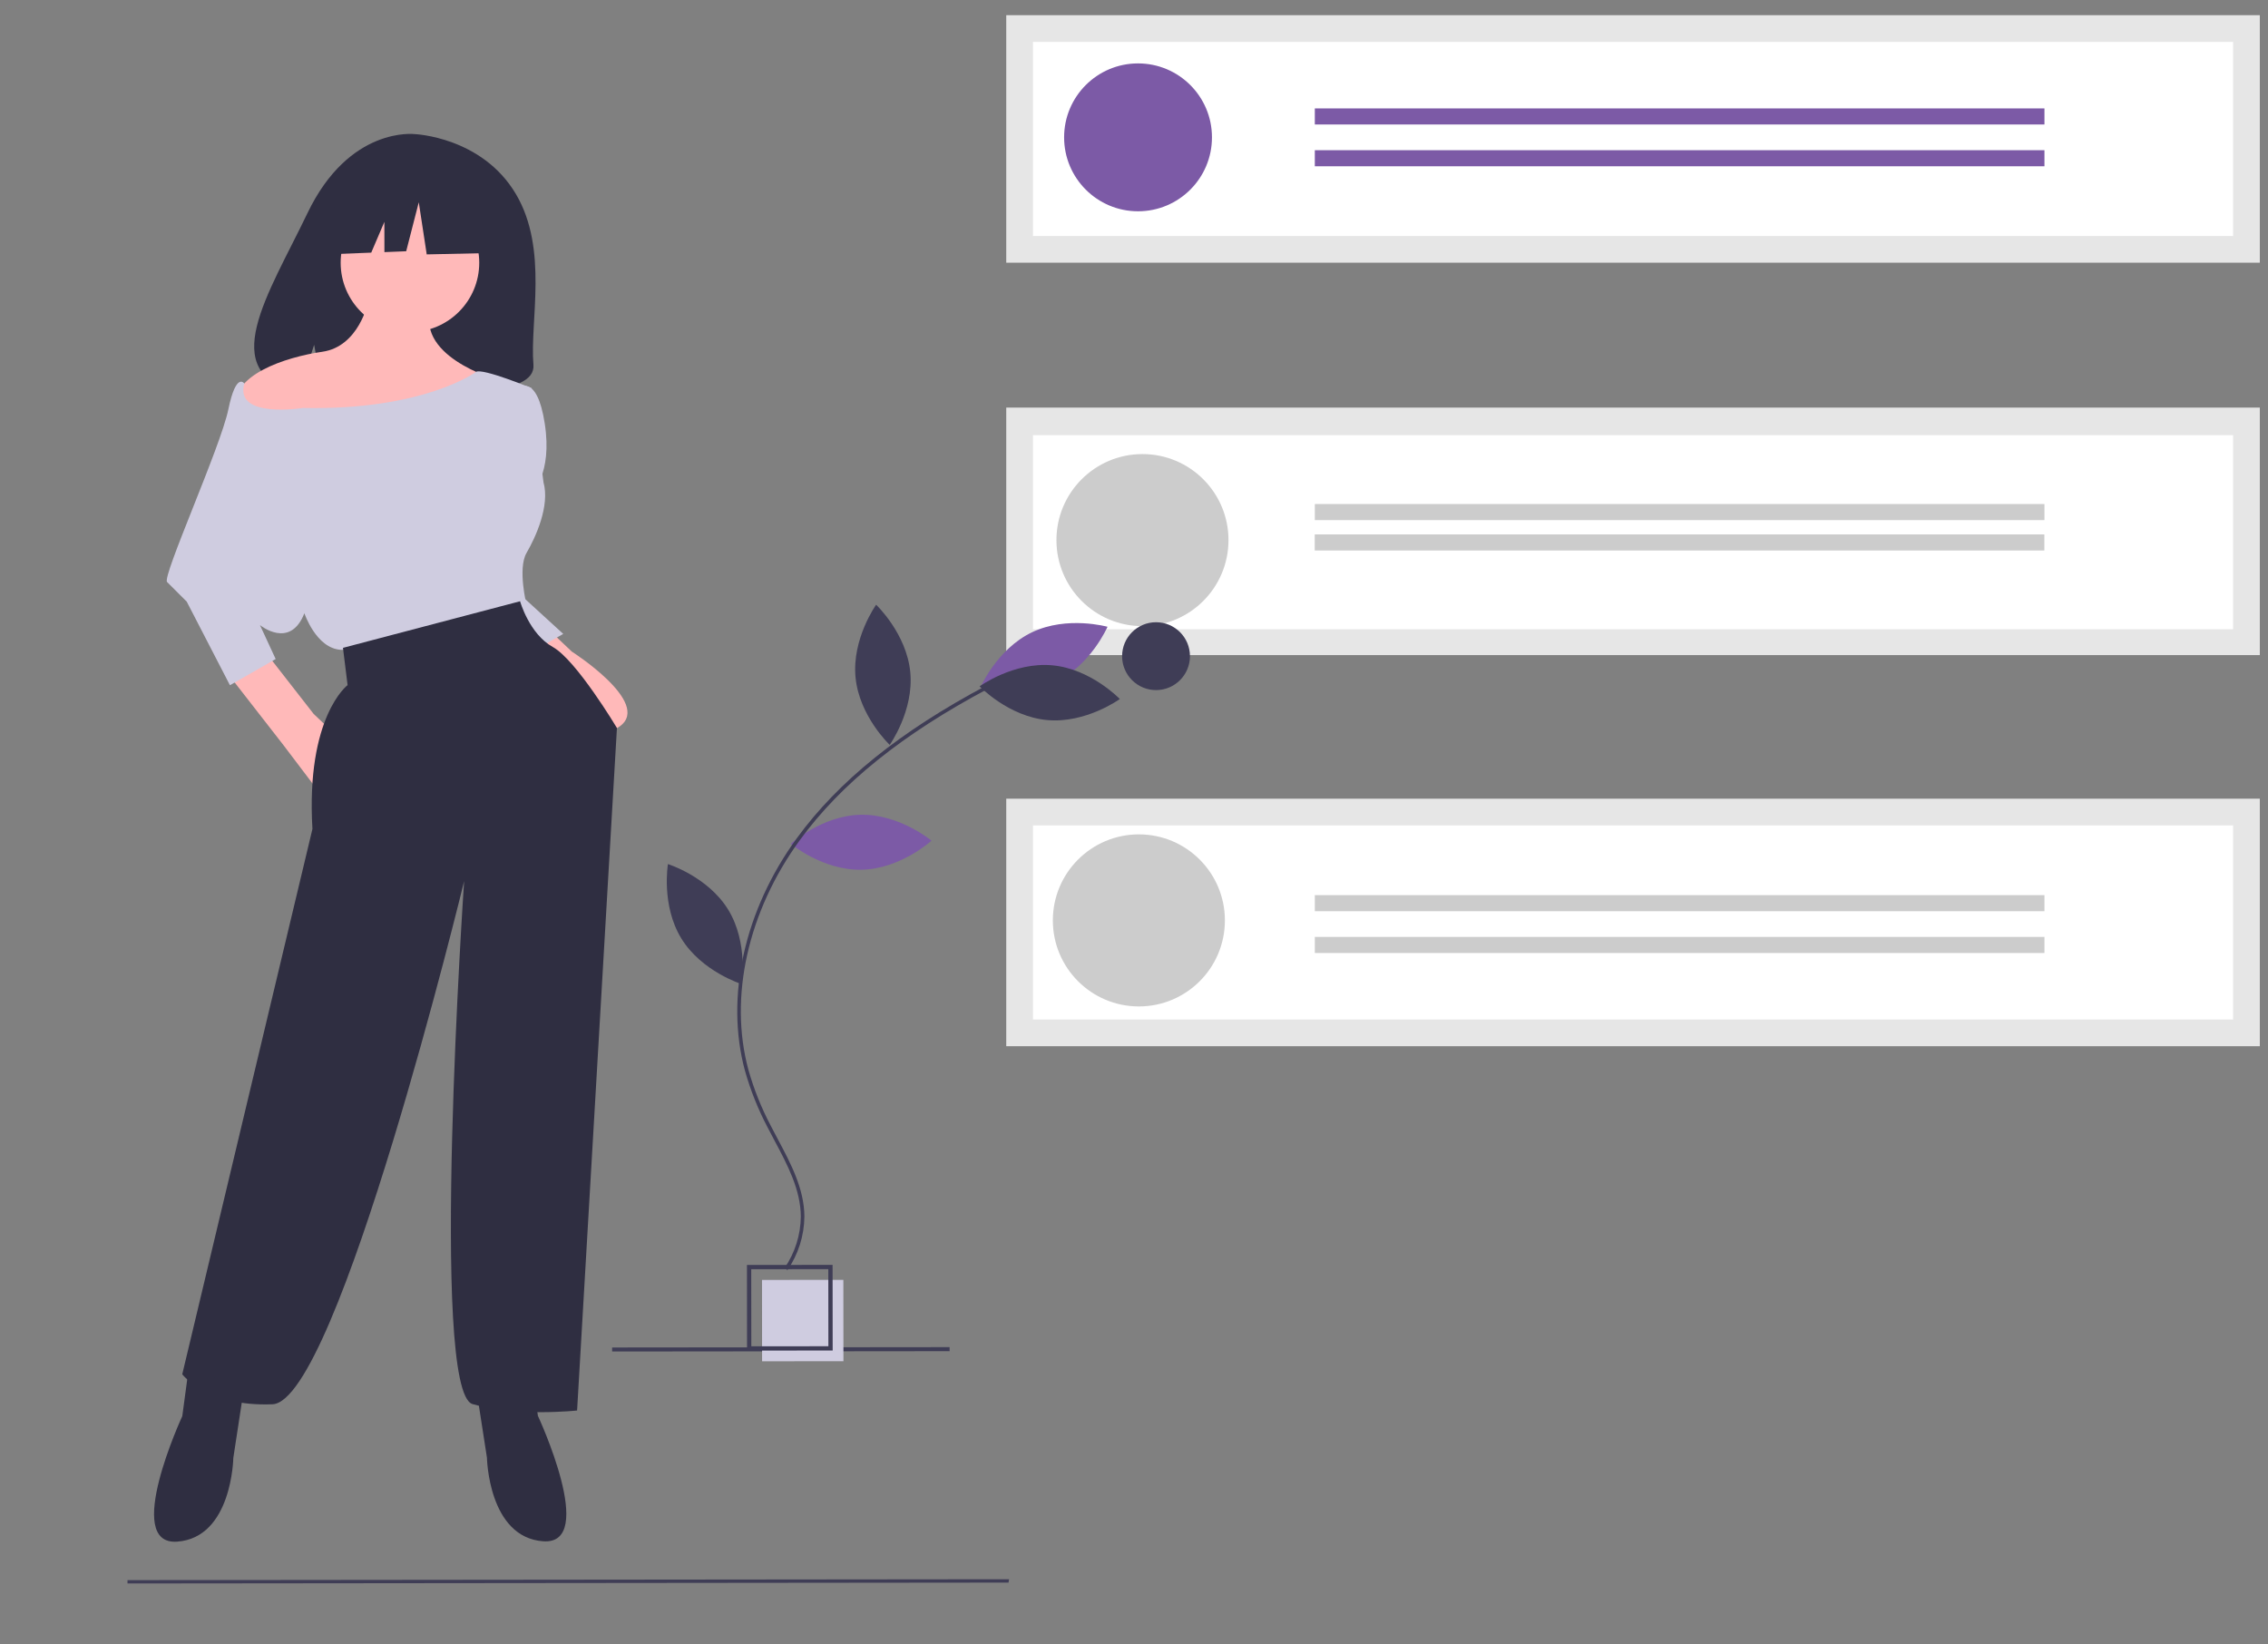 <?xml version="1.0" encoding="utf-8"?>
<svg viewBox="0 0 852.182 617.73" xmlns="http://www.w3.org/2000/svg">
  <rect x="0" y="0" width="852.182" height="617.73" fill="#808080" stroke="none"/>
  <polygon points="378.827 594.799 47.791 594.799 47.791 593.541 379.055 593.541 378.827 594.799" fill="#3f3d56" transform="matrix(1, -0.001, 0.001, 1, -0.479, 0.172)"/>
  <rect y="300.075" width="471.013" height="92.995" fill="#e6e6e6" x="378.091"/>
  <rect y="153.133" width="471.013" height="92.995" fill="#e6e6e6" x="378.091"/>
  <rect width="471.013" height="92.995" fill="#e6e6e6" x="378.091" y="5.707"/>
  <path d="M 388.132 88.66 L 839.063 88.66 L 839.063 15.748 L 388.132 15.748 Z" fill="#fff"/>
  <path d="M 388.132 236.411 L 839.063 236.411 L 839.063 163.499 L 388.132 163.499 Z" fill="#fff"/>
  <path d="M 388.132 383.029 L 839.063 383.029 L 839.063 310.117 L 388.132 310.117 Z" fill="#fff"/>
  <circle cx="427.608" cy="51.601" r="27.778" fill="#7c5aa6"/>
  <rect x="494.033" y="40.731" width="274.154" height="6.039" fill="#7c5aa6"/>
  <rect x="494.033" y="56.432" width="274.154" height="6.039" fill="#7c5aa6"/>
  <circle cx="429.272" cy="202.922" r="32.321" fill="#ccc"/>
  <rect x="494.033" y="189.365" width="274.154" height="6.039" fill="#ccc"/>
  <rect x="494" y="200.785" width="274.154" height="6.039" fill="#ccc"/>
  <circle cx="427.921" cy="345.803" r="32.321" fill="#ccc"/>
  <rect x="494.033" y="336.307" width="274.154" height="6.039" fill="#ccc"/>
  <rect x="494.033" y="352.008" width="274.154" height="6.039" fill="#ccc"/>
  <rect x="230.839" y="605.936" width="126.809" height="1.517" fill="#3f3d56" transform="matrix(1, -0.001, 0.001, 1, -1.447, -99.446)"/>
  <rect x="287.183" y="580.613" width="30.567" height="30.567" fill="#cfcce0" transform="matrix(1, -0.001, 0.001, 1, -1.447, -99.446)"/>
  <path d="M 312.758 507.471 L 280.582 507.471 L 280.582 475.295 L 312.758 475.295 Z M 282.191 505.863 L 311.149 505.863 L 311.149 476.904 L 282.191 476.904 Z" fill="#3f3d56" transform="matrix(1, -0.001, 0.001, 1, -0.396, 0.24)"/>
  <path d="M 193.851 72.973 C 181.099 51.429 155.871 50.424 155.871 50.424 C 155.871 50.424 131.287 47.28 115.518 80.095 C 100.819 110.682 80.533 140.213 112.251 147.373 L 117.981 129.541 L 121.53 148.701 C 126.045 149.026 130.576 149.102 135.101 148.933 C 169.07 147.835 201.42 149.254 200.378 137.064 C 198.994 120.859 206.12 93.705 193.851 72.973 Z" fill="#2f2e41" transform="matrix(1, -0.001, 0.001, 1, -0.08, 0.12)"/>
  <path d="M 127.868 277.824 L 117.798 268.245 L 97.167 241.72 L 82.197 248.753 L 106.5 280.033 L 117.031 293.955 L 117.062 294.033 C 117.062 294.033 134.253 314.663 146.042 305.822 C 157.832 296.981 127.868 277.824 127.868 277.824 Z" fill="#ffb9b9" transform="matrix(1, -0.001, 0.001, 1, -0.222, 0.093)"/>
  <path d="M 214.795 244.833 L 204.725 235.255 L 193.427 247.044 L 203.958 260.966 L 203.988 261.043 C 203.988 261.043 221.181 281.674 232.97 272.832 C 244.758 263.99 214.795 244.833 214.795 244.833 Z" fill="#ffb9b9" transform="matrix(1, -0.001, 0.001, 1, -0.206, 0.173)"/>
  <polygon points="193.901 222.005 211.585 238.215 200.286 244.601 184.077 224.953 193.901 222.005" fill="#cfcce0" transform="matrix(1, -0.001, 0.001, 1, -0.188, 0.16)"/>
  <path d="M 194.828 145.867 C 194.828 145.867 201.706 139.973 204.653 159.13 C 207.601 178.287 199.741 185.164 199.741 185.164 Z" fill="#cfcce0" transform="matrix(1, -0.001, 0.001, 1, -0.133, 0.162)"/>
  <circle cx="133.462" cy="170.442" r="26.034" fill="#ffb9b9" transform="matrix(1, -0.001, 0.001, 1, 20.405, -71.586)"/>
  <path d="M 138.319 113.496 C 138.319 113.496 134.88 130.197 121.127 132.162 C 107.373 134.127 85.761 141.004 88.707 154.266 C 91.654 167.529 174.177 166.056 174.177 166.056 L 188.914 143.46 C 188.914 143.46 158.459 135.601 161.406 117.917 Z" fill="#ffb9b9" transform="matrix(1, -0.001, 0.001, 1, -0.113, 0.112)"/>
  <path d="M 178.891 139.78 C 178.891 139.78 159.489 154.271 113.806 153.289 C 113.806 153.289 87.991 157.449 91.811 144.071 C 91.811 144.071 88.755 139.535 85.808 153.78 C 82.861 168.025 60.757 216.654 62.721 218.619 L 70.09 225.987 L 86.299 257.424 L 103.491 247.6 L 97.596 234.829 C 97.596 234.829 108.895 244.162 114.298 230.409 C 114.298 230.409 118.719 243.671 128.051 244.162 C 137.384 244.653 197.802 227.461 197.802 227.461 C 197.802 227.461 194.364 213.707 197.802 207.812 C 201.241 201.918 206.644 190.13 204.188 181.288 L 199.767 145.92 C 199.767 145.92 181.347 138.307 178.891 139.78 Z" fill="#cfcce0" transform="matrix(1, -0.001, 0.001, 1, -0.16, 0.108)"/>
  <path d="M 128.932 243.411 L 130.652 257.41 C 130.652 257.41 114.934 269.199 117.39 311.442 L 68.269 516.276 C 68.269 516.276 77.602 528.556 102.162 527.574 C 126.723 526.591 174.369 331.091 174.369 331.091 C 174.369 331.091 161.107 522.661 177.317 527.574 C 193.526 532.485 216.612 530.029 216.612 530.029 L 231.84 273.62 C 231.84 273.62 216.612 248.077 207.771 243.166 C 198.93 238.253 195.491 225.973 195.491 225.973 Z" fill="#2f2e41" transform="matrix(1, -0.001, 0.001, 1, -0.305, 0.121)"/>
  <path d="M 70.861 513.881 L 68.405 532.056 C 68.405 532.056 45.81 580.686 66.44 579.211 C 87.071 577.738 87.562 547.774 87.562 547.774 L 91.491 522.232 Z" fill="#2f2e41" transform="matrix(1, -0.001, 0.001, 1, -0.441, 0.06)"/>
  <path d="M 199.558 513.783 L 202.014 531.958 C 202.014 531.958 224.61 580.588 203.979 579.114 C 183.349 577.641 182.858 547.677 182.858 547.677 L 178.927 522.134 Z" fill="#2f2e41" transform="matrix(1, -0.001, 0.001, 1, -0.441, 0.158)"/>
  <polygon points="188.195 71.873 163.27 58.817 128.852 64.158 121.73 95.61 139.457 94.929 144.409 83.374 144.409 94.739 152.589 94.423 157.336 76.027 160.303 95.61 189.381 95.017 188.195 71.873" fill="#2f2e41" transform="matrix(1, -0.001, 0.001, 1, -0.062, 0.126)"/>
  <path d="M 323.278 306.171 C 308.674 306.484 297.058 317.067 297.058 317.067 C 297.058 317.067 309.118 327.142 323.722 326.829 C 338.326 326.516 349.942 315.933 349.942 315.933 C 349.942 315.933 337.882 305.857 323.278 306.171 Z" fill="#7c5aa6" transform="matrix(1, -0.001, 0.001, 1, -0.255, 0.261)"/>
  <path d="M 396.642 256.265 C 383.448 262.533 368.319 258.283 368.319 258.283 C 368.319 258.283 374.582 243.869 387.776 237.6 C 400.969 231.332 416.099 235.583 416.099 235.583 C 416.099 235.583 409.836 249.996 396.642 256.265 Z" fill="#7c5aa6" transform="matrix(1, -0.001, 0.001, 1, -0.199, 0.317)"/>
  <path d="M 395.313 250.034 C 380.766 248.705 368.034 257.916 368.034 257.916 C 368.034 257.916 378.886 269.282 393.432 270.612 C 407.979 271.941 420.711 262.73 420.711 262.73 C 420.711 262.73 409.859 251.364 395.313 250.034 Z" fill="#3f3d56" transform="matrix(1, -0.001, 0.001, 1, -0.21, 0.318)"/>
  <path d="M 341.984 252.603 C 343.378 267.143 334.224 279.917 334.224 279.917 C 334.224 279.917 322.809 269.116 321.415 254.576 C 320.02 240.035 329.175 227.261 329.175 227.261 C 329.175 227.261 340.59 238.062 341.984 252.603 Z" fill="#3f3d56" transform="matrix(1, -0.001, 0.001, 1, -0.205, 0.268)"/>
  <path d="M 273.552 341.835 C 281.182 354.291 278.557 369.784 278.557 369.784 C 278.557 369.784 263.562 365.083 255.933 352.627 C 248.302 340.171 250.927 324.677 250.927 324.677 C 250.927 324.677 265.923 329.378 273.552 341.835 Z" fill="#3f3d56" transform="matrix(1, -0.001, 0.001, 1, -0.28, 0.214)"/>
  <path d="M 295.703 477.217 L 294.592 476.466 C 298.511 470.778 300.651 464.054 300.739 457.147 C 300.709 447.044 295.746 437.699 290.947 428.663 C 290.056 426.985 289.169 425.313 288.315 423.642 C 284.73 416.828 281.872 409.656 279.79 402.244 C 272.346 374.581 279.675 341.943 299.395 314.939 C 315.038 293.515 338.358 274.783 370.686 257.668 L 371.314 258.855 C 339.17 275.871 316 294.475 300.478 315.73 C 280.996 342.409 273.747 374.621 281.086 401.895 C 283.144 409.218 285.966 416.301 289.508 423.031 C 290.36 424.696 291.244 426.361 292.132 428.033 C 297.007 437.214 302.049 446.709 302.082 457.143 C 301.993 464.319 299.773 471.306 295.703 477.217 Z" fill="#3f3d56" transform="matrix(1, -0.001, 0.001, 1, -0.296, 0.262)"/>
  <circle cx="374.265" cy="297.701" r="12.748" fill="#3f3d56" transform="matrix(1, -0.001, 0.001, 1, 59.807, -50.803)"/>
</svg>